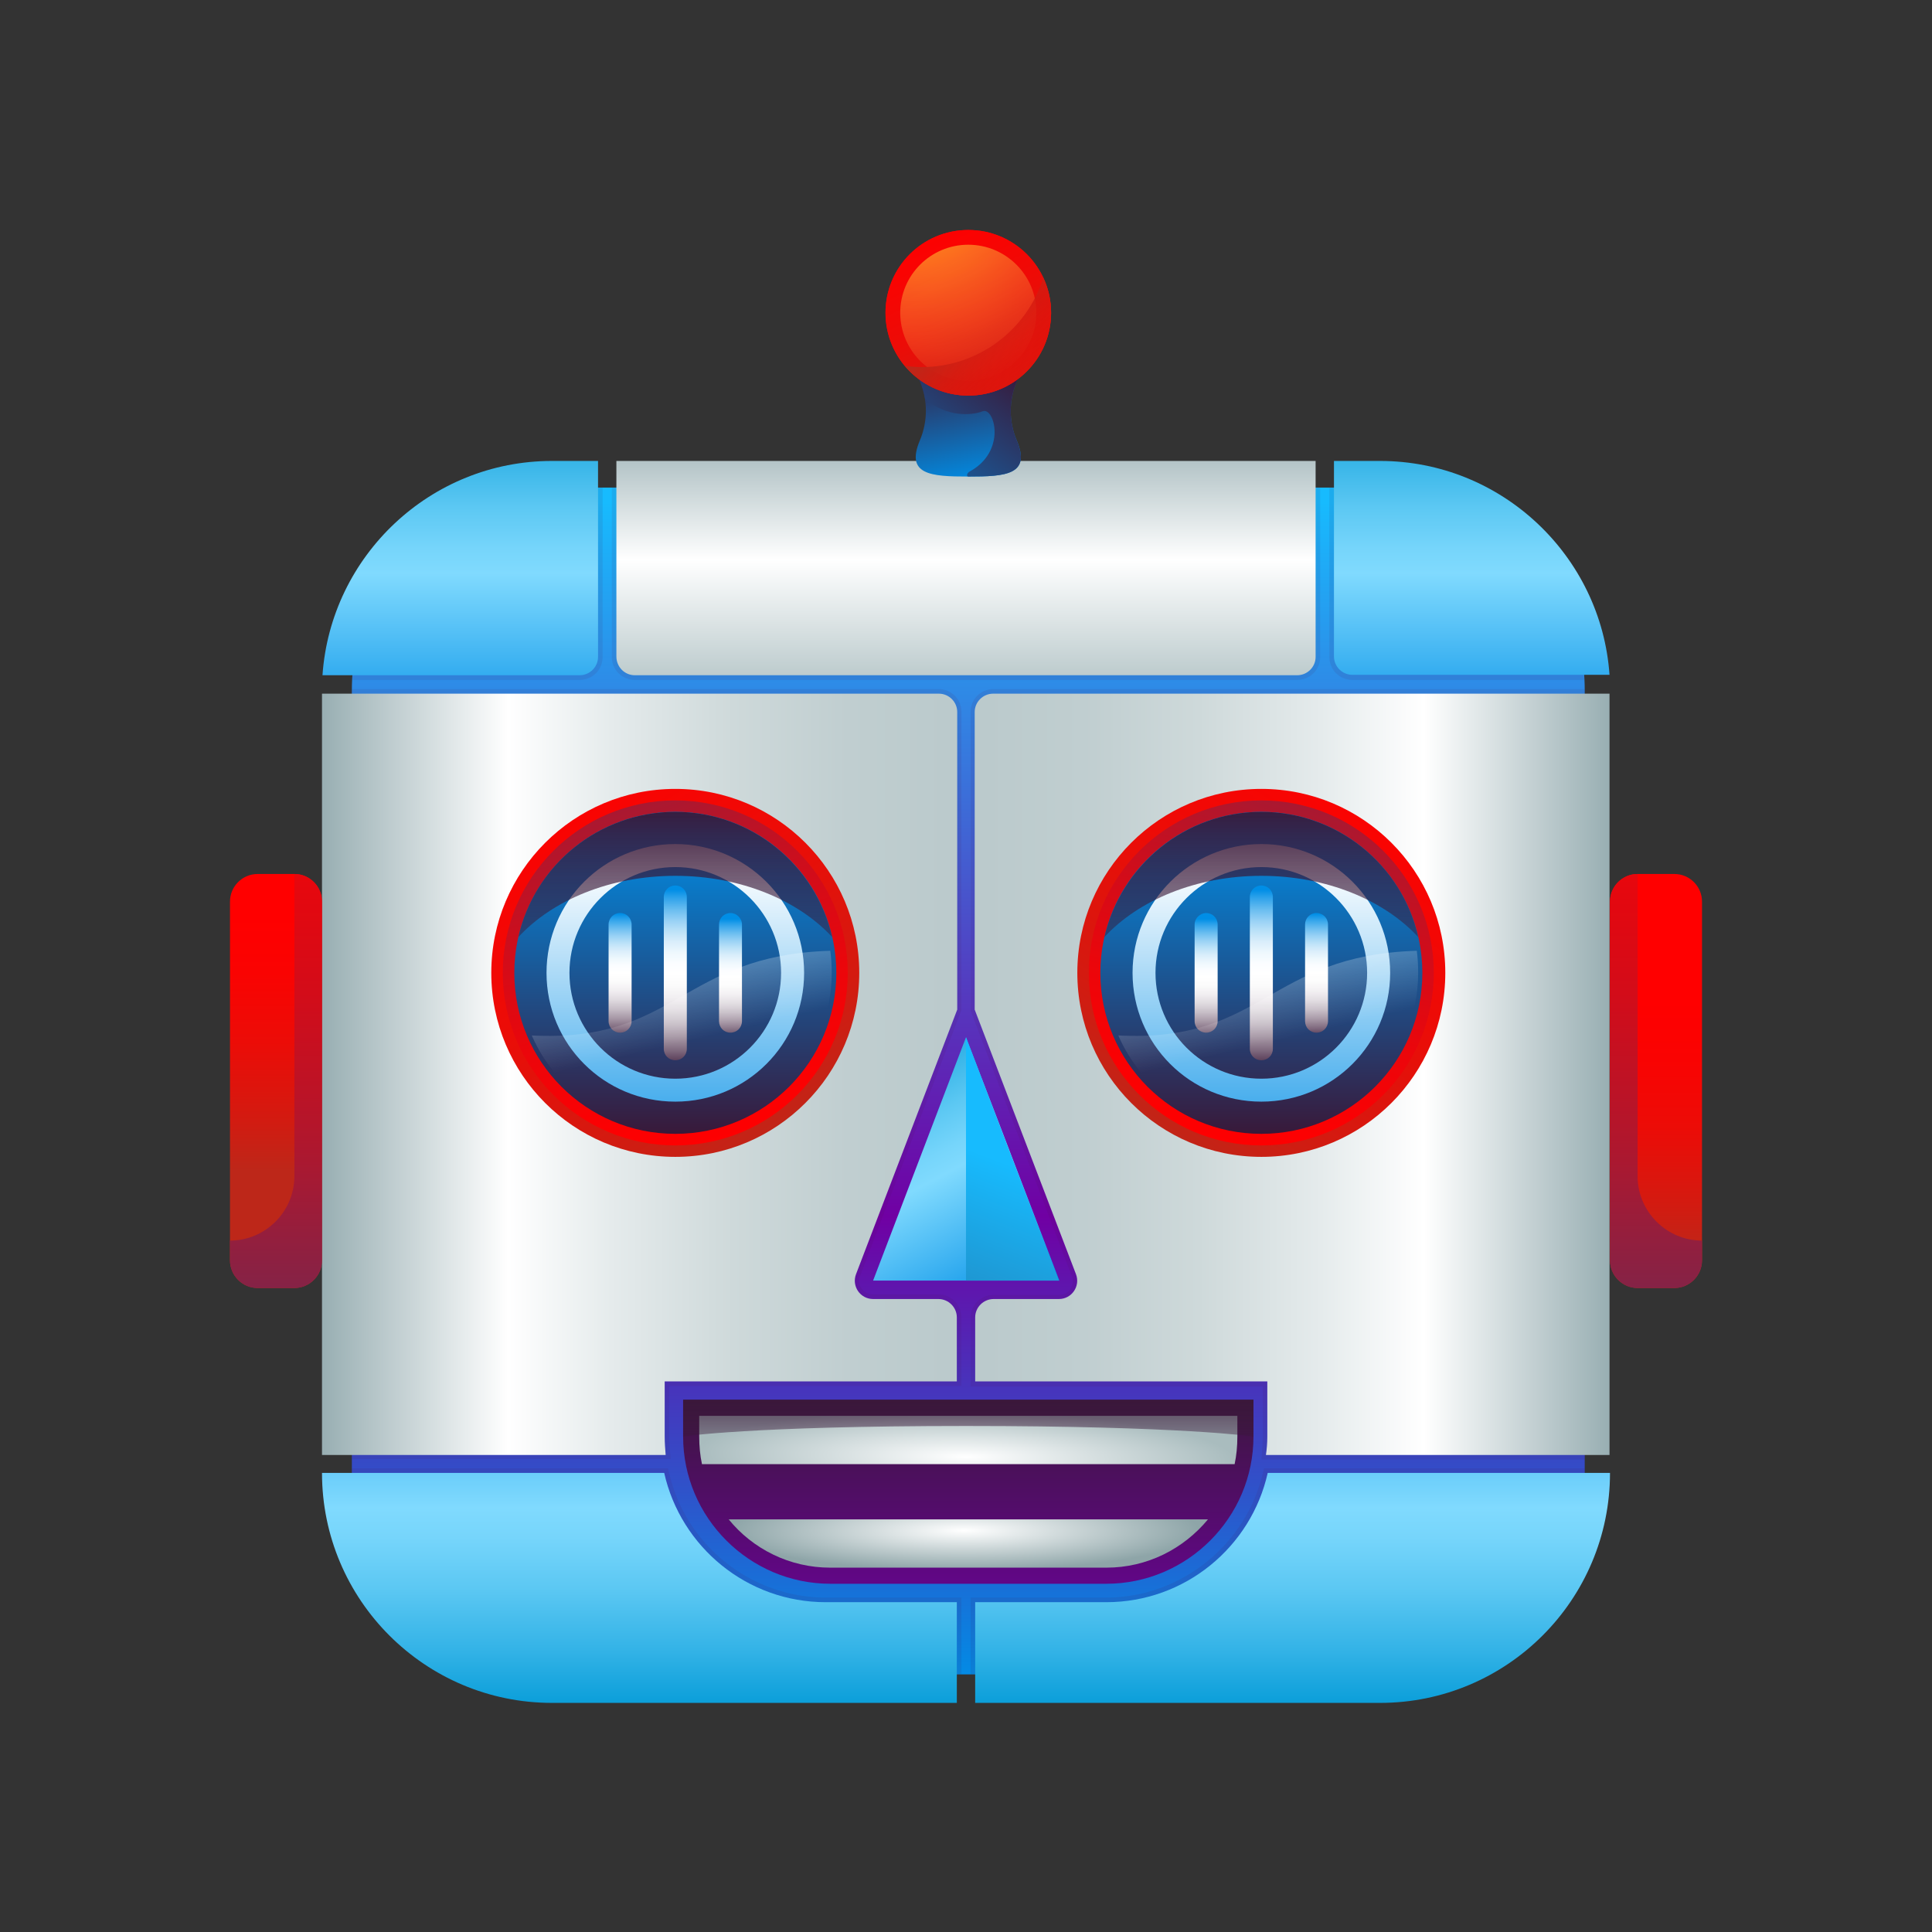 <?xml version="1.0" encoding="utf-8"?><!-- Скачано с сайта svg4.ru / Downloaded from svg4.ru -->
<svg width="800px" height="800px" viewBox="0 0 24 24" fill="none" xmlns="http://www.w3.org/2000/svg">
<rect x="0" y="0" width="24" height="24" fill="#333333" stroke="none"/>
<path d="M6.886 6.057C5.497 6.057 4.371 7.183 4.371 8.571V18.286C4.371 19.674 5.497 20.8 6.886 20.8H17.172C18.56 20.8 19.686 19.674 19.686 18.286V8.571C19.686 7.183 18.56 6.057 17.172 6.057H6.886Z" fill="url(#paint0_linear)"/>
<g opacity="0.3">
<path opacity="0.3" d="M17.171 6.057H16.514V8.16C16.514 8.32 16.64 8.446 16.8 8.446H19.68C19.617 7.114 18.514 6.057 17.171 6.057Z" fill="#4F0940"/>
<path opacity="0.3" d="M7.6 6.057V8.16C7.6 8.32 7.726 8.446 7.886 8.446H16.114C16.274 8.446 16.4 8.32 16.4 8.16V6.057H7.6Z" fill="#4F0940"/>
<path opacity="0.3" d="M6.886 6.057C5.543 6.057 4.44 7.114 4.377 8.446H7.2C7.36 8.446 7.486 8.32 7.486 8.16V6.057H6.886Z" fill="#4F0940"/>
<path opacity="0.3" d="M12.057 8.846V12.554L13.314 15.851C13.337 15.903 13.326 15.96 13.297 16.012C13.269 16.063 13.211 16.086 13.154 16.086H12.343C12.183 16.086 12.057 16.212 12.057 16.372V17.223H15.686V17.852C15.686 17.92 15.68 17.994 15.674 18.069L15.669 18.131H19.686V8.571C19.686 8.566 19.686 8.56 19.686 8.56H12.343C12.183 8.56 12.057 8.686 12.057 8.846Z" fill="#4F0940"/>
<path opacity="0.3" d="M19.686 18.24H15.703L15.691 18.285C15.486 19.188 14.669 19.846 13.743 19.846H12.057V20.8H17.172C18.56 20.8 19.686 19.674 19.686 18.285V18.24Z" fill="#4F0940"/>
<path opacity="0.3" d="M11.657 8.56H4.371C4.371 8.566 4.371 8.571 4.371 8.571V18.126H8.331L8.326 18.063C8.32 17.989 8.314 17.914 8.314 17.846V17.217H11.943V16.366C11.943 16.206 11.817 16.08 11.657 16.08H10.846C10.789 16.08 10.737 16.052 10.703 16.006C10.669 15.96 10.663 15.903 10.686 15.846L11.943 12.549V8.84C11.943 8.686 11.817 8.56 11.657 8.56Z" fill="#4F0940"/>
<path opacity="0.3" d="M8.309 18.285L8.297 18.24H4.371V18.285C4.371 19.674 5.497 20.8 6.886 20.8H11.943V19.846H10.257C9.331 19.846 8.509 19.194 8.309 18.285Z" fill="#4F0940"/>
</g>
<path d="M21.143 11.2V15.657C21.143 15.845 20.989 16 20.8 16H20.343C20.154 16 20 15.845 20 15.657V11.2C20 11.011 20.154 10.857 20.343 10.857H20.8C20.989 10.857 21.143 11.011 21.143 11.2Z" fill="url(#paint1_linear)"/>
<path d="M4 11.2V15.657C4 15.845 3.846 16 3.657 16H3.2C3.011 16 2.857 15.845 2.857 15.657V11.2C2.857 11.011 3.011 10.857 3.2 10.857H3.657C3.846 10.857 4 11.011 4 11.2Z" fill="url(#paint2_linear)"/>
<path d="M20 11.2V15.657C20 15.845 20.154 16 20.343 16H20.8C20.989 16 21.143 15.845 21.143 15.657V15.411C20.703 15.411 20.343 15.051 20.343 14.611V10.857C20.154 10.857 20 11.011 20 11.2Z" fill="url(#paint3_linear)"/>
<path d="M15.748 18.297C15.543 19.217 14.72 19.903 13.743 19.903H12.114V21.154H17.143C18.72 21.154 20 19.874 20 18.297H15.748Z" fill="url(#paint4_linear)"/>
<path d="M17.143 5.726H16.571V8.154C16.571 8.28 16.674 8.383 16.8 8.383H19.994C19.891 6.903 18.651 5.726 17.143 5.726Z" fill="url(#paint5_linear)"/>
<path d="M4.006 8.388H7.2C7.326 8.388 7.429 8.286 7.429 8.16V5.726H6.857C5.349 5.726 4.109 6.903 4.006 8.388Z" fill="url(#paint6_linear)"/>
<path d="M7.886 8.388H16.114C16.24 8.388 16.343 8.286 16.343 8.16V5.726H7.657V8.154C7.657 8.286 7.76 8.388 7.886 8.388Z" fill="url(#paint7_linear)"/>
<path d="M8.257 17.845V17.16H11.886V16.365C11.886 16.24 11.783 16.137 11.657 16.137H10.846C10.686 16.137 10.577 15.977 10.634 15.828L11.891 12.542V8.845C11.891 8.72 11.789 8.617 11.663 8.617H4V18.074H8.269C8.263 18 8.257 17.925 8.257 17.845Z" fill="url(#paint8_linear)"/>
<path d="M15.743 17.845V17.16H12.114V16.365C12.114 16.24 12.217 16.137 12.343 16.137H13.154C13.314 16.137 13.423 15.977 13.366 15.828L12.108 12.542V8.845C12.108 8.72 12.211 8.617 12.337 8.617H19.994V18.074H15.726C15.737 18 15.743 17.925 15.743 17.845Z" fill="url(#paint9_linear)"/>
<path d="M8.251 18.297C8.457 19.217 9.28 19.903 10.257 19.903H11.886V21.154H6.857C5.28 21.154 4 19.874 4 18.297H8.251Z" fill="url(#paint10_linear)"/>
<path d="M8.389 14.371C9.651 14.371 10.674 13.348 10.674 12.085C10.674 10.823 9.651 9.8 8.389 9.8C7.126 9.8 6.103 10.823 6.103 12.085C6.103 13.348 7.126 14.371 8.389 14.371Z" fill="url(#paint11_linear)"/>
<path d="M8.389 14.229C9.572 14.229 10.531 13.269 10.531 12.086C10.531 10.902 9.572 9.943 8.389 9.943C7.205 9.943 6.246 10.902 6.246 12.086C6.246 13.269 7.205 14.229 8.389 14.229Z" fill="url(#paint12_linear)"/>
<path d="M8.389 14.085C9.493 14.085 10.389 13.19 10.389 12.085C10.389 10.981 9.493 10.085 8.389 10.085C7.284 10.085 6.389 10.981 6.389 12.085C6.389 13.19 7.284 14.085 8.389 14.085Z" fill="url(#paint13_linear)"/>
<path d="M8.389 10.485C7.503 10.485 6.789 11.2 6.789 12.085C6.789 12.971 7.503 13.685 8.389 13.685C9.274 13.685 9.989 12.971 9.989 12.085C9.989 11.2 9.269 10.485 8.389 10.485ZM8.389 13.4C7.663 13.4 7.074 12.811 7.074 12.085C7.074 11.36 7.663 10.771 8.389 10.771C9.114 10.771 9.703 11.36 9.703 12.085C9.703 12.811 9.114 13.4 8.389 13.4Z" fill="url(#paint14_linear)"/>
<path d="M8.246 11.143V13.029C8.246 13.109 8.309 13.171 8.389 13.171C8.469 13.171 8.532 13.109 8.532 13.029V11.143C8.532 11.063 8.469 11 8.389 11C8.309 11 8.246 11.063 8.246 11.143Z" fill="url(#paint15_linear)"/>
<path d="M7.56 11.485V12.685C7.56 12.765 7.623 12.828 7.703 12.828C7.783 12.828 7.846 12.765 7.846 12.685V11.485C7.846 11.405 7.783 11.342 7.703 11.342C7.623 11.342 7.56 11.405 7.56 11.485Z" fill="url(#paint16_linear)"/>
<path d="M9.217 11.485V12.685C9.217 12.765 9.154 12.828 9.074 12.828C8.994 12.828 8.932 12.765 8.932 12.685V11.485C8.932 11.405 8.994 11.342 9.074 11.342C9.149 11.342 9.217 11.405 9.217 11.485Z" fill="url(#paint17_linear)"/>
<path d="M8.389 10.88C9.2 10.88 9.914 11.183 10.337 11.64C10.132 10.748 9.337 10.085 8.389 10.085C7.44 10.085 6.64 10.748 6.44 11.64C6.863 11.183 7.577 10.88 8.389 10.88Z" fill="url(#paint18_linear)"/>
<path d="M15.669 14.371C16.931 14.371 17.954 13.348 17.954 12.085C17.954 10.823 16.931 9.8 15.669 9.8C14.406 9.8 13.383 10.823 13.383 12.085C13.383 13.348 14.406 14.371 15.669 14.371Z" fill="url(#paint19_linear)"/>
<path d="M15.669 14.229C16.852 14.229 17.811 13.269 17.811 12.086C17.811 10.902 16.852 9.943 15.669 9.943C14.485 9.943 13.526 10.902 13.526 12.086C13.526 13.269 14.485 14.229 15.669 14.229Z" fill="url(#paint20_linear)"/>
<path d="M15.669 14.085C16.773 14.085 17.669 13.19 17.669 12.085C17.669 10.981 16.773 10.085 15.669 10.085C14.564 10.085 13.669 10.981 13.669 12.085C13.669 13.19 14.564 14.085 15.669 14.085Z" fill="url(#paint21_linear)"/>
<path d="M14.069 12.085C14.069 12.971 14.783 13.685 15.669 13.685C16.554 13.685 17.269 12.971 17.269 12.085C17.269 11.2 16.554 10.485 15.669 10.485C14.789 10.485 14.069 11.2 14.069 12.085ZM14.354 12.085C14.354 11.36 14.943 10.771 15.669 10.771C16.394 10.771 16.983 11.36 16.983 12.085C16.983 12.811 16.394 13.4 15.669 13.4C14.943 13.4 14.354 12.811 14.354 12.085Z" fill="url(#paint22_linear)"/>
<path d="M15.812 11.143V13.029C15.812 13.109 15.749 13.171 15.669 13.171C15.589 13.171 15.526 13.109 15.526 13.029V11.143C15.526 11.063 15.589 11 15.669 11C15.749 11 15.812 11.063 15.812 11.143Z" fill="url(#paint23_linear)"/>
<path d="M16.497 11.485V12.685C16.497 12.765 16.434 12.828 16.354 12.828C16.274 12.828 16.212 12.765 16.212 12.685V11.485C16.212 11.405 16.274 11.342 16.354 11.342C16.434 11.342 16.497 11.405 16.497 11.485Z" fill="url(#paint24_linear)"/>
<path d="M14.84 11.485V12.685C14.84 12.765 14.903 12.828 14.983 12.828C15.063 12.828 15.126 12.765 15.126 12.685V11.485C15.126 11.405 15.063 11.342 14.983 11.342C14.909 11.342 14.84 11.405 14.84 11.485Z" fill="url(#paint25_linear)"/>
<path d="M15.669 10.88C14.857 10.88 14.143 11.183 13.72 11.64C13.926 10.748 14.72 10.085 15.669 10.085C16.617 10.085 17.417 10.748 17.617 11.64C17.194 11.183 16.48 10.88 15.669 10.88Z" fill="url(#paint26_linear)"/>
<path d="M6.606 12.863C6.903 13.548 7.589 14.028 8.389 14.028C9.463 14.028 10.332 13.16 10.332 12.085C10.332 11.994 10.326 11.902 10.314 11.811C8.463 11.868 8.406 12.954 6.606 12.863Z" fill="url(#paint27_linear)"/>
<path d="M13.892 12.863C14.189 13.548 14.874 14.028 15.675 14.028C16.749 14.028 17.617 13.16 17.617 12.085C17.617 11.994 17.612 11.902 17.6 11.811C15.749 11.868 15.692 12.954 13.892 12.863Z" fill="url(#paint28_linear)"/>
<path d="M12 12.885L10.846 15.908H13.16L12 12.885Z" fill="url(#paint29_linear)"/>
<path d="M12 15.908V12.885L13.154 15.908H12Z" fill="url(#paint30_linear)"/>
<path d="M8.486 17.388V17.845C8.486 18.851 9.309 19.674 10.314 19.674H13.743C14.749 19.674 15.571 18.851 15.571 17.845V17.388H8.486Z" fill="url(#paint31_linear)"/>
<path d="M15.337 18.188C15.36 18.08 15.371 17.965 15.371 17.846V17.588H8.686V17.846C8.686 17.965 8.697 18.08 8.72 18.188H15.337Z" fill="url(#paint32_radial)"/>
<path d="M8.486 17.845C8.486 17.845 9.314 17.714 12 17.714C14.686 17.714 15.571 17.845 15.571 17.845V17.388H8.486V17.845Z" fill="url(#paint33_linear)"/>
<path d="M15.006 18.874H9.052C9.349 19.24 9.806 19.474 10.314 19.474H13.743C14.252 19.474 14.703 19.24 15.006 18.874Z" fill="url(#paint34_radial)"/>
<path d="M12.028 5.92C11.56 5.92 11.246 5.897 11.428 5.468C11.526 5.234 11.526 4.971 11.428 4.743C11.246 4.314 11.56 3.84 12.028 3.84C12.497 3.84 12.811 4.314 12.629 4.743C12.531 4.977 12.531 5.24 12.629 5.468C12.811 5.897 12.497 5.92 12.028 5.92Z" fill="url(#paint35_linear)"/>
<path d="M11.377 4.429C11.371 4.532 11.383 4.634 11.429 4.737C11.457 4.806 11.48 4.88 11.492 4.954C11.76 5.189 12.08 5.16 12.206 5.109C12.354 5.052 12.509 5.606 12.046 5.857C12.006 5.88 12.006 5.92 12.029 5.92C12.497 5.92 12.812 5.897 12.629 5.469C12.531 5.234 12.531 4.972 12.629 4.743C12.691 4.6 12.691 4.452 12.657 4.32L11.943 4.103L11.377 4.429Z" fill="url(#paint36_linear)"/>
<path d="M12.029 4.914C12.597 4.914 13.057 4.454 13.057 3.886C13.057 3.317 12.597 2.857 12.029 2.857C11.46 2.857 11 3.317 11 3.886C11 4.454 11.46 4.914 12.029 4.914Z" fill="#FF0000"/>
<path d="M12.029 4.914C12.597 4.914 13.057 4.454 13.057 3.886C13.057 3.317 12.597 2.857 12.029 2.857C11.46 2.857 11 3.317 11 3.886C11 4.454 11.46 4.914 12.029 4.914Z" fill="url(#paint37_linear)"/>
<path opacity="0.75" d="M12.028 4.731C12.495 4.731 12.874 4.352 12.874 3.885C12.874 3.418 12.495 3.04 12.028 3.04C11.561 3.04 11.183 3.418 11.183 3.885C11.183 4.352 11.561 4.731 12.028 4.731Z" fill="url(#paint38_radial)"/>
<path d="M4 11.2V15.657C4 15.845 3.846 16 3.657 16H3.2C3.011 16 2.857 15.845 2.857 15.657V15.411C3.297 15.411 3.657 15.051 3.657 14.611V10.857C3.846 10.857 4 11.011 4 11.2Z" fill="url(#paint39_linear)"/>
<path d="M12.96 3.451C12.76 4.091 12.16 4.56 11.451 4.56C11.377 4.56 11.309 4.554 11.24 4.543C11.429 4.771 11.714 4.914 12.029 4.914C12.594 4.914 13.057 4.451 13.057 3.885C13.057 3.731 13.023 3.583 12.96 3.451Z" fill="url(#paint40_linear)"/>
<defs>
<linearGradient id="paint0_linear" x1="12.029" y1="20.952" x2="12.029" y2="6.233" gradientUnits="userSpaceOnUse">
<stop stop-color="#008EE6"/>
<stop offset="0.397" stop-color="#7000A3"/>
<stop offset="1" stop-color="#17BBFE"/>
</linearGradient>
<linearGradient id="paint1_linear" x1="20.571" y1="15.609" x2="20.571" y2="12.425" gradientUnits="userSpaceOnUse">
<stop stop-color="#BD2719"/>
<stop offset="0.215" stop-color="#D41A10"/>
<stop offset="0.505" stop-color="#EC0C07"/>
<stop offset="0.774" stop-color="#FA0302"/>
<stop offset="1" stop-color="#FF0000"/>
</linearGradient>
<linearGradient id="paint2_linear" x1="3.429" y1="14.552" x2="3.429" y2="11.348" gradientUnits="userSpaceOnUse">
<stop stop-color="#BD2719"/>
<stop offset="0.215" stop-color="#D41A10"/>
<stop offset="0.505" stop-color="#EC0C07"/>
<stop offset="0.774" stop-color="#FA0302"/>
<stop offset="1" stop-color="#FF0000"/>
</linearGradient>
<linearGradient id="paint3_linear" x1="20.571" y1="17.333" x2="20.571" y2="7.783" gradientUnits="userSpaceOnUse">
<stop stop-color="#612D5B"/>
<stop offset="0.148" stop-color="#872245"/>
<stop offset="0.339" stop-color="#B2162C"/>
<stop offset="0.524" stop-color="#D30C19"/>
<stop offset="0.701" stop-color="#EB060B"/>
<stop offset="0.863" stop-color="#FA0103"/>
<stop offset="1" stop-color="#FF0000"/>
</linearGradient>
<linearGradient id="paint4_linear" x1="16.057" y1="16.152" x2="16.057" y2="21.338" gradientUnits="userSpaceOnUse">
<stop stop-color="#008EE6"/>
<stop offset="0.497" stop-color="#80DAFE"/>
<stop offset="0.568" stop-color="#76D5FB"/>
<stop offset="0.689" stop-color="#5CC8F3"/>
<stop offset="0.843" stop-color="#32B2E6"/>
<stop offset="1" stop-color="#0099D6"/>
</linearGradient>
<linearGradient id="paint5_linear" x1="18.282" y1="9.238" x2="18.282" y2="4.983" gradientUnits="userSpaceOnUse">
<stop stop-color="#008EE6"/>
<stop offset="0.497" stop-color="#80DAFE"/>
<stop offset="0.568" stop-color="#76D5FB"/>
<stop offset="0.689" stop-color="#5CC8F3"/>
<stop offset="0.843" stop-color="#32B2E6"/>
<stop offset="1" stop-color="#0099D6"/>
</linearGradient>
<linearGradient id="paint6_linear" x1="5.718" y1="9.238" x2="5.718" y2="4.983" gradientUnits="userSpaceOnUse">
<stop stop-color="#008EE6"/>
<stop offset="0.497" stop-color="#80DAFE"/>
<stop offset="0.568" stop-color="#76D5FB"/>
<stop offset="0.689" stop-color="#5CC8F3"/>
<stop offset="0.843" stop-color="#32B2E6"/>
<stop offset="1" stop-color="#0099D6"/>
</linearGradient>
<linearGradient id="paint7_linear" x1="12" y1="8.438" x2="12" y2="5.293" gradientUnits="userSpaceOnUse">
<stop stop-color="#BBCACC"/>
<stop offset="0.472" stop-color="white"/>
<stop offset="1" stop-color="#99AFB3"/>
</linearGradient>
<linearGradient id="paint8_linear" x1="11.754" y1="13.342" x2="4.021" y2="13.342" gradientUnits="userSpaceOnUse">
<stop stop-color="#BBCACC"/>
<stop offset="0.158" stop-color="#C0CED0"/>
<stop offset="0.342" stop-color="#CED9DA"/>
<stop offset="0.538" stop-color="#E5EBEC"/>
<stop offset="0.704" stop-color="white"/>
<stop offset="1" stop-color="#99AFB3"/>
</linearGradient>
<linearGradient id="paint9_linear" x1="12.246" y1="13.342" x2="19.979" y2="13.342" gradientUnits="userSpaceOnUse">
<stop stop-color="#BBCACC"/>
<stop offset="0.158" stop-color="#C0CED0"/>
<stop offset="0.342" stop-color="#CED9DA"/>
<stop offset="0.538" stop-color="#E5EBEC"/>
<stop offset="0.704" stop-color="white"/>
<stop offset="1" stop-color="#99AFB3"/>
</linearGradient>
<linearGradient id="paint10_linear" x1="7.943" y1="16.152" x2="7.943" y2="21.338" gradientUnits="userSpaceOnUse">
<stop stop-color="#008EE6"/>
<stop offset="0.497" stop-color="#80DAFE"/>
<stop offset="0.568" stop-color="#76D5FB"/>
<stop offset="0.689" stop-color="#5CC8F3"/>
<stop offset="0.843" stop-color="#32B2E6"/>
<stop offset="1" stop-color="#0099D6"/>
</linearGradient>
<linearGradient id="paint11_linear" x1="9.822" y1="14.246" x2="6.308" y2="8.96" gradientUnits="userSpaceOnUse">
<stop stop-color="#BD2719"/>
<stop offset="0.215" stop-color="#D41A10"/>
<stop offset="0.505" stop-color="#EC0C07"/>
<stop offset="0.774" stop-color="#FA0302"/>
<stop offset="1" stop-color="#FF0000"/>
</linearGradient>
<linearGradient id="paint12_linear" x1="7.316" y1="8.179" x2="9.011" y2="14.369" gradientUnits="userSpaceOnUse">
<stop stop-color="#612D5B"/>
<stop offset="0.148" stop-color="#872245"/>
<stop offset="0.339" stop-color="#B2162C"/>
<stop offset="0.524" stop-color="#D30C19"/>
<stop offset="0.701" stop-color="#EB060B"/>
<stop offset="0.863" stop-color="#FA0103"/>
<stop offset="1" stop-color="#FF0000"/>
</linearGradient>
<linearGradient id="paint13_linear" x1="8.386" y1="10.295" x2="8.386" y2="14.112" gradientUnits="userSpaceOnUse">
<stop stop-color="#008EE6"/>
<stop offset="1" stop-color="#391838"/>
</linearGradient>
<linearGradient id="paint14_linear" x1="8.386" y1="14.868" x2="8.386" y2="10.744" gradientUnits="userSpaceOnUse">
<stop stop-color="#008EE6"/>
<stop offset="1" stop-color="white"/>
</linearGradient>
<linearGradient id="paint15_linear" x1="8.386" y1="11.052" x2="8.386" y2="13.29" gradientUnits="userSpaceOnUse">
<stop stop-color="#008EE6"/>
<stop offset="0.051" stop-color="#34A5EB"/>
<stop offset="0.111" stop-color="#69BDF0"/>
<stop offset="0.171" stop-color="#97D1F5"/>
<stop offset="0.231" stop-color="#BCE2F8"/>
<stop offset="0.291" stop-color="#DAEEFB"/>
<stop offset="0.35" stop-color="#EEF8FD"/>
<stop offset="0.408" stop-color="#FBFDFF"/>
<stop offset="0.463" stop-color="white"/>
<stop offset="0.531" stop-color="#FBFBFB"/>
<stop offset="0.602" stop-color="#F1EEF1"/>
<stop offset="0.674" stop-color="#DFDADF"/>
<stop offset="0.746" stop-color="#C6BDC6"/>
<stop offset="0.819" stop-color="#A697A5"/>
<stop offset="0.893" stop-color="#7F697E"/>
<stop offset="0.966" stop-color="#513450"/>
<stop offset="1" stop-color="#391838"/>
</linearGradient>
<linearGradient id="paint16_linear" x1="7.7" y1="11.352" x2="7.7" y2="12.939" gradientUnits="userSpaceOnUse">
<stop stop-color="#008EE6"/>
<stop offset="0.051" stop-color="#34A5EB"/>
<stop offset="0.111" stop-color="#69BDF0"/>
<stop offset="0.171" stop-color="#97D1F5"/>
<stop offset="0.231" stop-color="#BCE2F8"/>
<stop offset="0.291" stop-color="#DAEEFB"/>
<stop offset="0.35" stop-color="#EEF8FD"/>
<stop offset="0.408" stop-color="#FBFDFF"/>
<stop offset="0.463" stop-color="white"/>
<stop offset="0.531" stop-color="#FBFBFB"/>
<stop offset="0.602" stop-color="#F1EEF1"/>
<stop offset="0.674" stop-color="#DFDADF"/>
<stop offset="0.746" stop-color="#C6BDC6"/>
<stop offset="0.819" stop-color="#A697A5"/>
<stop offset="0.893" stop-color="#7F697E"/>
<stop offset="0.966" stop-color="#513450"/>
<stop offset="1" stop-color="#391838"/>
</linearGradient>
<linearGradient id="paint17_linear" x1="9.072" y1="11.416" x2="9.072" y2="12.976" gradientUnits="userSpaceOnUse">
<stop stop-color="#008EE6"/>
<stop offset="0.051" stop-color="#34A5EB"/>
<stop offset="0.111" stop-color="#69BDF0"/>
<stop offset="0.171" stop-color="#97D1F5"/>
<stop offset="0.231" stop-color="#BCE2F8"/>
<stop offset="0.291" stop-color="#DAEEFB"/>
<stop offset="0.35" stop-color="#EEF8FD"/>
<stop offset="0.408" stop-color="#FBFDFF"/>
<stop offset="0.463" stop-color="white"/>
<stop offset="0.531" stop-color="#FBFBFB"/>
<stop offset="0.602" stop-color="#F1EEF1"/>
<stop offset="0.674" stop-color="#DFDADF"/>
<stop offset="0.746" stop-color="#C6BDC6"/>
<stop offset="0.819" stop-color="#A697A5"/>
<stop offset="0.893" stop-color="#7F697E"/>
<stop offset="0.966" stop-color="#513450"/>
<stop offset="1" stop-color="#391838"/>
</linearGradient>
<linearGradient id="paint18_linear" x1="8.386" y1="9.943" x2="8.386" y2="13.048" gradientUnits="userSpaceOnUse">
<stop stop-color="#391838"/>
<stop offset="1" stop-color="#391838" stop-opacity="0"/>
</linearGradient>
<linearGradient id="paint19_linear" x1="14.235" y1="14.246" x2="17.75" y2="8.96" gradientUnits="userSpaceOnUse">
<stop stop-color="#BD2719"/>
<stop offset="0.215" stop-color="#D41A10"/>
<stop offset="0.505" stop-color="#EC0C07"/>
<stop offset="0.774" stop-color="#FA0302"/>
<stop offset="1" stop-color="#FF0000"/>
</linearGradient>
<linearGradient id="paint20_linear" x1="16.741" y1="8.179" x2="15.046" y2="14.369" gradientUnits="userSpaceOnUse">
<stop stop-color="#612D5B"/>
<stop offset="0.148" stop-color="#872245"/>
<stop offset="0.339" stop-color="#B2162C"/>
<stop offset="0.524" stop-color="#D30C19"/>
<stop offset="0.701" stop-color="#EB060B"/>
<stop offset="0.863" stop-color="#FA0103"/>
<stop offset="1" stop-color="#FF0000"/>
</linearGradient>
<linearGradient id="paint21_linear" x1="15.671" y1="10.295" x2="15.671" y2="14.112" gradientUnits="userSpaceOnUse">
<stop stop-color="#008EE6"/>
<stop offset="1" stop-color="#391838"/>
</linearGradient>
<linearGradient id="paint22_linear" x1="15.671" y1="14.868" x2="15.671" y2="10.744" gradientUnits="userSpaceOnUse">
<stop stop-color="#008EE6"/>
<stop offset="1" stop-color="white"/>
</linearGradient>
<linearGradient id="paint23_linear" x1="15.671" y1="11.052" x2="15.671" y2="13.29" gradientUnits="userSpaceOnUse">
<stop stop-color="#008EE6"/>
<stop offset="0.051" stop-color="#34A5EB"/>
<stop offset="0.111" stop-color="#69BDF0"/>
<stop offset="0.171" stop-color="#97D1F5"/>
<stop offset="0.231" stop-color="#BCE2F8"/>
<stop offset="0.291" stop-color="#DAEEFB"/>
<stop offset="0.35" stop-color="#EEF8FD"/>
<stop offset="0.408" stop-color="#FBFDFF"/>
<stop offset="0.463" stop-color="white"/>
<stop offset="0.531" stop-color="#FBFBFB"/>
<stop offset="0.602" stop-color="#F1EEF1"/>
<stop offset="0.674" stop-color="#DFDADF"/>
<stop offset="0.746" stop-color="#C6BDC6"/>
<stop offset="0.819" stop-color="#A697A5"/>
<stop offset="0.893" stop-color="#7F697E"/>
<stop offset="0.966" stop-color="#513450"/>
<stop offset="1" stop-color="#391838"/>
</linearGradient>
<linearGradient id="paint24_linear" x1="16.357" y1="11.352" x2="16.357" y2="12.939" gradientUnits="userSpaceOnUse">
<stop stop-color="#008EE6"/>
<stop offset="0.051" stop-color="#34A5EB"/>
<stop offset="0.111" stop-color="#69BDF0"/>
<stop offset="0.171" stop-color="#97D1F5"/>
<stop offset="0.231" stop-color="#BCE2F8"/>
<stop offset="0.291" stop-color="#DAEEFB"/>
<stop offset="0.35" stop-color="#EEF8FD"/>
<stop offset="0.408" stop-color="#FBFDFF"/>
<stop offset="0.463" stop-color="white"/>
<stop offset="0.531" stop-color="#FBFBFB"/>
<stop offset="0.602" stop-color="#F1EEF1"/>
<stop offset="0.674" stop-color="#DFDADF"/>
<stop offset="0.746" stop-color="#C6BDC6"/>
<stop offset="0.819" stop-color="#A697A5"/>
<stop offset="0.893" stop-color="#7F697E"/>
<stop offset="0.966" stop-color="#513450"/>
<stop offset="1" stop-color="#391838"/>
</linearGradient>
<linearGradient id="paint25_linear" x1="14.986" y1="11.416" x2="14.986" y2="12.976" gradientUnits="userSpaceOnUse">
<stop stop-color="#008EE6"/>
<stop offset="0.051" stop-color="#34A5EB"/>
<stop offset="0.111" stop-color="#69BDF0"/>
<stop offset="0.171" stop-color="#97D1F5"/>
<stop offset="0.231" stop-color="#BCE2F8"/>
<stop offset="0.291" stop-color="#DAEEFB"/>
<stop offset="0.35" stop-color="#EEF8FD"/>
<stop offset="0.408" stop-color="#FBFDFF"/>
<stop offset="0.463" stop-color="white"/>
<stop offset="0.531" stop-color="#FBFBFB"/>
<stop offset="0.602" stop-color="#F1EEF1"/>
<stop offset="0.674" stop-color="#DFDADF"/>
<stop offset="0.746" stop-color="#C6BDC6"/>
<stop offset="0.819" stop-color="#A697A5"/>
<stop offset="0.893" stop-color="#7F697E"/>
<stop offset="0.966" stop-color="#513450"/>
<stop offset="1" stop-color="#391838"/>
</linearGradient>
<linearGradient id="paint26_linear" x1="15.671" y1="9.943" x2="15.671" y2="13.048" gradientUnits="userSpaceOnUse">
<stop stop-color="#391838"/>
<stop offset="1" stop-color="#391838" stop-opacity="0"/>
</linearGradient>
<linearGradient id="paint27_linear" x1="7.825" y1="9.68" x2="8.596" y2="12.923" gradientUnits="userSpaceOnUse">
<stop stop-color="white"/>
<stop offset="1" stop-color="white" stop-opacity="0"/>
</linearGradient>
<linearGradient id="paint28_linear" x1="15.11" y1="9.68" x2="15.882" y2="12.923" gradientUnits="userSpaceOnUse">
<stop stop-color="white"/>
<stop offset="1" stop-color="white" stop-opacity="0"/>
</linearGradient>
<linearGradient id="paint29_linear" x1="12.44" y1="16.322" x2="10.688" y2="13.008" gradientUnits="userSpaceOnUse">
<stop stop-color="#008EE6"/>
<stop offset="0.497" stop-color="#80DAFE"/>
<stop offset="0.568" stop-color="#76D5FB"/>
<stop offset="0.689" stop-color="#5CC8F3"/>
<stop offset="0.843" stop-color="#32B2E6"/>
<stop offset="1" stop-color="#0099D6"/>
</linearGradient>
<linearGradient id="paint30_linear" x1="12.55" y1="14.469" x2="10.065" y2="20.969" gradientUnits="userSpaceOnUse">
<stop stop-color="#17BBFE"/>
<stop offset="1" stop-color="#391838"/>
</linearGradient>
<linearGradient id="paint31_linear" x1="12.029" y1="20.59" x2="12.029" y2="17.127" gradientUnits="userSpaceOnUse">
<stop stop-color="#7000A3"/>
<stop offset="1" stop-color="#391838"/>
</linearGradient>
<radialGradient id="paint32_radial" cx="0" cy="0" r="1" gradientUnits="userSpaceOnUse" gradientTransform="translate(12 18.098) rotate(0.927) scale(3.345 0.573)">
<stop offset="0.001" stop-color="white"/>
<stop offset="1" stop-color="#A9BCBE"/>
</radialGradient>
<linearGradient id="paint33_linear" x1="12.029" y1="17.047" x2="12.029" y2="18.385" gradientUnits="userSpaceOnUse">
<stop stop-color="#391838"/>
<stop offset="1" stop-color="#391838" stop-opacity="0"/>
</linearGradient>
<radialGradient id="paint34_radial" cx="0" cy="0" r="1" gradientUnits="userSpaceOnUse" gradientTransform="translate(11.975 19.013) rotate(-0.065) scale(2.906 0.498)">
<stop offset="0.001" stop-color="white"/>
<stop offset="1" stop-color="#8EA5A8"/>
</radialGradient>
<linearGradient id="paint35_linear" x1="12.214" y1="5.981" x2="11.891" y2="4.38" gradientUnits="userSpaceOnUse">
<stop stop-color="#008EE6"/>
<stop offset="1" stop-color="#391838"/>
</linearGradient>
<linearGradient id="paint36_linear" x1="10.749" y1="6.841" x2="12.494" y2="4.455" gradientUnits="userSpaceOnUse">
<stop stop-color="#008EE6"/>
<stop offset="1" stop-color="#391838"/>
</linearGradient>
<linearGradient id="paint37_linear" x1="12.657" y1="5.274" x2="11.429" y2="2.56" gradientUnits="userSpaceOnUse">
<stop stop-color="#BD2719"/>
<stop offset="0.215" stop-color="#D41A10"/>
<stop offset="0.505" stop-color="#EC0C07"/>
<stop offset="0.774" stop-color="#FA0302"/>
<stop offset="1" stop-color="#FF0000"/>
</linearGradient>
<radialGradient id="paint38_radial" cx="0" cy="0" r="1" gradientUnits="userSpaceOnUse" gradientTransform="translate(11.347 2.15) scale(2.757)">
<stop offset="0.001" stop-color="#FFED1C"/>
<stop offset="0.2" stop-color="#FFEE2B" stop-opacity="0.801"/>
<stop offset="0.584" stop-color="#FFF254" stop-opacity="0.417"/>
<stop offset="1" stop-color="#FFF686" stop-opacity="0"/>
</radialGradient>
<linearGradient id="paint39_linear" x1="3.429" y1="17.333" x2="3.429" y2="7.783" gradientUnits="userSpaceOnUse">
<stop stop-color="#612D5B"/>
<stop offset="0.148" stop-color="#872245"/>
<stop offset="0.339" stop-color="#B2162C"/>
<stop offset="0.524" stop-color="#D30C19"/>
<stop offset="0.701" stop-color="#EB060B"/>
<stop offset="0.863" stop-color="#FA0103"/>
<stop offset="1" stop-color="#FF0000"/>
</linearGradient>
<linearGradient id="paint40_linear" x1="12.046" y1="3.941" x2="13.303" y2="5.294" gradientUnits="userSpaceOnUse">
<stop stop-color="#BD2719"/>
<stop offset="0.215" stop-color="#D41A10" stop-opacity="0.785"/>
<stop offset="0.505" stop-color="#EC0C07" stop-opacity="0.495"/>
<stop offset="0.774" stop-color="#FA0302" stop-opacity="0.226"/>
<stop offset="1" stop-color="#FF0000" stop-opacity="0"/>
</linearGradient>
</defs>
</svg>